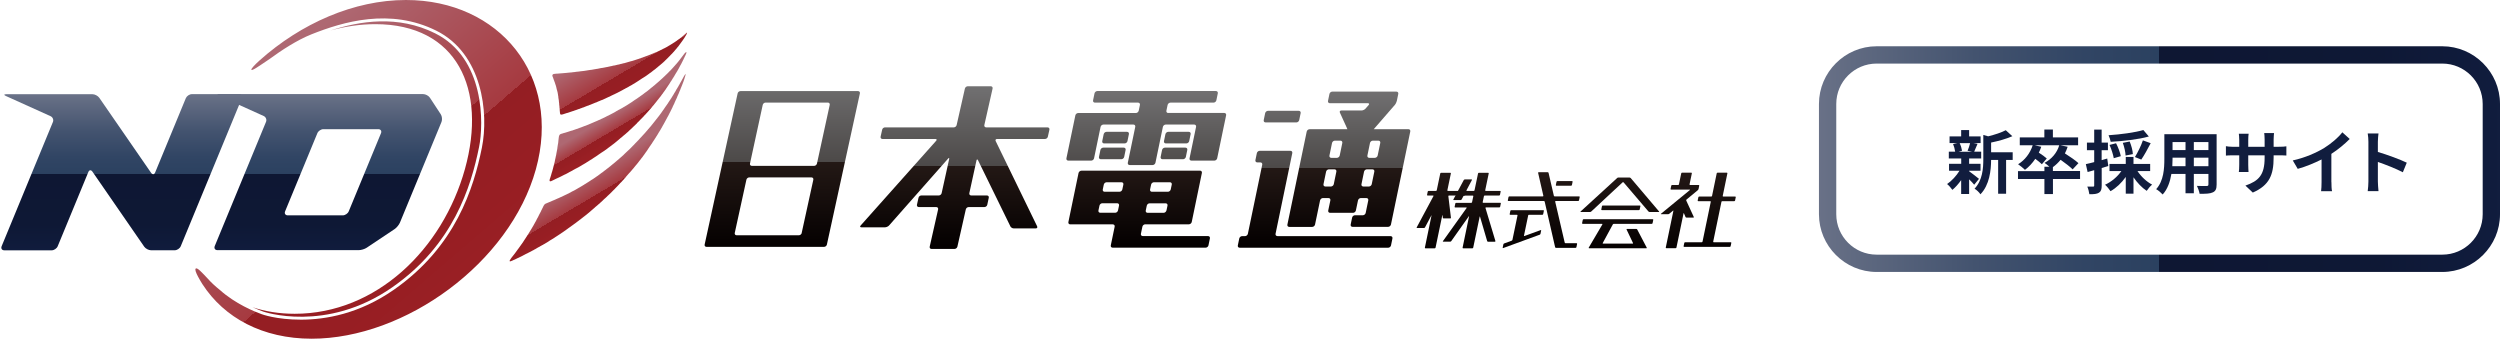 <?xml version="1.0" encoding="UTF-8"?><svg id="_レイヤー_2" xmlns="http://www.w3.org/2000/svg" xmlns:xlink="http://www.w3.org/1999/xlink" viewBox="0 0 433.34 58.69"><defs><style>.cls-1{fill:url(#linear-gradient-12);}.cls-1,.cls-2,.cls-3,.cls-4,.cls-5,.cls-6,.cls-7,.cls-8,.cls-9,.cls-10,.cls-11,.cls-12,.cls-13,.cls-14,.cls-15,.cls-16,.cls-17,.cls-18,.cls-19,.cls-20,.cls-21,.cls-22,.cls-23,.cls-24,.cls-25,.cls-26,.cls-27,.cls-28,.cls-29,.cls-30{stroke-width:0px;}.cls-2{fill:url(#linear-gradient-17);}.cls-3{fill:url(#linear-gradient-19);}.cls-4{fill:url(#linear-gradient);}.cls-5{fill:url(#linear-gradient-21);}.cls-6{fill:url(#linear-gradient-6);}.cls-7{fill:url(#_新規グラデーションスウォッチ_43-2);}.cls-8{fill:url(#_新規グラデーションスウォッチ_43);}.cls-9{fill:url(#linear-gradient-15);}.cls-10{fill:url(#linear-gradient-11);}.cls-11{fill:url(#linear-gradient-5);}.cls-12{fill:url(#linear-gradient-13);}.cls-13{fill:url(#linear-gradient-16);}.cls-14{fill:url(#linear-gradient-20);}.cls-15{fill:url(#linear-gradient-14);}.cls-16{fill:url(#linear-gradient-2);}.cls-17{fill:url(#_新規グラデーションスウォッチ_42-4);}.cls-18{fill:url(#linear-gradient-7);}.cls-19{fill:url(#linear-gradient-3);}.cls-20{fill:url(#linear-gradient-9);}.cls-21{fill:url(#linear-gradient-8);}.cls-22{fill:url(#_新規グラデーションスウォッチ_43-3);}.cls-23{fill:url(#linear-gradient-18);}.cls-24{fill:url(#_新規グラデーションスウォッチ_42);}.cls-24,.cls-27,.cls-29{fill-rule:evenodd;}.cls-25{fill:url(#_新規グラデーションスウォッチ_42-5);}.cls-26{fill:url(#linear-gradient-10);}.cls-27{fill:url(#_新規グラデーションスウォッチ_42-2);}.cls-28{fill:#111d3e;}.cls-29{fill:url(#_新規グラデーションスウォッチ_42-3);}.cls-30{fill:url(#linear-gradient-4);}</style><linearGradient id="linear-gradient" x1="197.45" y1="15.86" x2="197.45" y2="42.45" gradientUnits="userSpaceOnUse"><stop offset="0" stop-color="#717071"/><stop offset=".5" stop-color="#4c4948"/><stop offset=".5" stop-color="#231815"/><stop offset="1" stop-color="#040000"/></linearGradient><linearGradient id="linear-gradient-2" x1="193.37" y1="15.86" x2="193.37" y2="42.46" xlink:href="#linear-gradient"/><linearGradient id="linear-gradient-3" x1="192.8" y1="15.86" x2="192.8" y2="42.45" xlink:href="#linear-gradient"/><linearGradient id="linear-gradient-4" x1="204.06" y1="15.86" x2="204.06" y2="42.46" xlink:href="#linear-gradient"/><linearGradient id="linear-gradient-5" x1="203.5" y1="15.86" x2="203.5" y2="42.45" xlink:href="#linear-gradient"/><linearGradient id="linear-gradient-6" x1="198.71" y1="15.86" x2="198.71" y2="42.46" xlink:href="#linear-gradient"/><linearGradient id="linear-gradient-7" x1="135.59" y1="13.22" x2="135.59" y2="43.05" xlink:href="#linear-gradient"/><linearGradient id="linear-gradient-8" x1="165.5" y1="15.05" x2="165.5" y2="42.64" xlink:href="#linear-gradient"/><linearGradient id="linear-gradient-9" x1="222.25" y1="15.86" x2="222.25" y2="42.46" xlink:href="#linear-gradient"/><linearGradient id="linear-gradient-10" x1="227.97" y1="15.86" x2="227.97" y2="42.45" xlink:href="#linear-gradient"/><linearGradient id="linear-gradient-11" x1="233.81" y1="15.86" x2="233.81" y2="42.46" xlink:href="#linear-gradient"/><linearGradient id="linear-gradient-12" x1="264.04" y1="15.72" x2="264.04" y2="43.81" xlink:href="#linear-gradient"/><linearGradient id="linear-gradient-13" x1="271.14" y1="15.62" x2="271.14" y2="43.85" xlink:href="#linear-gradient"/><linearGradient id="linear-gradient-14" x1="267.58" y1="15.62" x2="267.58" y2="43.85" xlink:href="#linear-gradient"/><linearGradient id="linear-gradient-15" x1="291.2" y1="15.62" x2="291.2" y2="43.85" xlink:href="#linear-gradient"/><linearGradient id="linear-gradient-16" x1="296.36" y1="15.62" x2="296.36" y2="43.85" xlink:href="#linear-gradient"/><linearGradient id="linear-gradient-17" x1="255.12" y1="15.62" x2="255.12" y2="43.85" xlink:href="#linear-gradient"/><linearGradient id="linear-gradient-18" x1="249.82" y1="15.62" x2="249.82" y2="43.85" xlink:href="#linear-gradient"/><linearGradient id="linear-gradient-19" x1="280.95" y1="15.63" x2="280.95" y2="43.84" xlink:href="#linear-gradient"/><linearGradient id="linear-gradient-20" x1="280.41" y1="15.62" x2="280.41" y2="43.85" xlink:href="#linear-gradient"/><linearGradient id="linear-gradient-21" x1="280.76" y1="15.62" x2="280.76" y2="43.84" xlink:href="#linear-gradient"/><linearGradient id="_新規グラデーションスウォッチ_43" x1="21.11" y1="16.57" x2="21.11" y2="43.77" gradientUnits="userSpaceOnUse"><stop offset="0" stop-color="#697187"/><stop offset=".05" stop-color="#606a81"/><stop offset=".23" stop-color="#43536f"/><stop offset=".39" stop-color="#314564"/><stop offset=".5" stop-color="#2b4160"/><stop offset=".5" stop-color="#0e1733"/><stop offset=".82" stop-color="#0e1835"/><stop offset=".99" stop-color="#101c3d"/><stop offset="1" stop-color="#111d3e"/></linearGradient><linearGradient id="_新規グラデーションスウォッチ_43-2" x1="56.89" x2="56.89" y2="43.77" xlink:href="#_新規グラデーションスウォッチ_43"/><linearGradient id="_新規グラデーションスウォッチ_42" x1="-2136.66" y1="29.14" x2="-2129.36" y2="39.16" gradientTransform="translate(2250.66 -.25) rotate(.57) skewX(-15.56)" gradientUnits="userSpaceOnUse"><stop offset="0" stop-color="#ae6872"/><stop offset=".5" stop-color="#a63a40"/><stop offset=".5" stop-color="#941e23"/><stop offset="1" stop-color="#9c1f24"/></linearGradient><linearGradient id="_新規グラデーションスウォッチ_42-2" x1="-2132.21" y1="41.08" x2="-2128.98" y2="45.51" xlink:href="#_新規グラデーションスウォッチ_42"/><linearGradient id="_新規グラデーションスウォッチ_42-3" x1="-2132.68" y1="50.73" x2="-2127.45" y2="57.91" xlink:href="#_新規グラデーションスウォッチ_42"/><linearGradient id="_新規グラデーションスウォッチ_42-4" x1="48.34" y1="15.64" x2="79.42" y2="51.81" gradientTransform="matrix(1,0,0,1,0,0)" xlink:href="#_新規グラデーションスウォッチ_42"/><linearGradient id="_新規グラデーションスウォッチ_42-5" x1="47.4" y1="11.78" x2="86.56" y2="57.35" gradientTransform="matrix(1,0,0,1,0,0)" xlink:href="#_新規グラデーションスウォッチ_42"/><linearGradient id="_新規グラデーションスウォッチ_43-3" x1="315.28" y1="27.58" x2="433.34" y2="27.58" xlink:href="#_新規グラデーションスウォッチ_43"/></defs><g id="ND"><path class="cls-4" d="M187.44,29.59c-.22,0-.44.18-.49.4l-1.76,8.5c-.05.22.1.4.32.4h7.38c.22,0,.37.18.32.4l-.67,3.24c-.05.22.1.4.32.4h16.12c.22,0,.44-.18.49-.4l.25-1.21c.05-.22-.1-.4-.32-.4h-11.32c-.22,0-.37-.18-.32-.4l.26-1.24c.05-.22.27-.4.49-.4h7.57c.22,0,.44-.18.49-.4l1.76-8.5c.05-.22-.1-.4-.32-.4h-20.56ZM194.4,31.59c.22,0,.37.18.32.4l-.18.85c-.05.22-.27.4-.49.4h-2.58c-.22,0-.37-.18-.32-.4l.18-.85c.05-.22.27-.4.49-.4h2.58ZM190.72,36.88c-.22,0-.37-.18-.32-.4l.18-.85c.05-.22.27-.4.49-.4h2.58c.22,0,.37.18.32.4l-.18.85c-.05.22-.27.4-.49.4h-2.58ZM202.18,36.49c-.05.22-.27.4-.49.4h-2.77c-.22,0-.37-.18-.32-.4l.18-.85c.05-.22.27-.4.49-.4h2.78c.22,0,.37.18.32.4l-.18.85ZM202.93,32.84c-.05.22-.27.4-.49.4h-2.77c-.22,0-.37-.18-.32-.4l.18-.85c.05-.22.27-.4.49-.4h2.77c.22,0,.37.18.32.4l-.18.85Z"/><path class="cls-16" d="M195.68,23.25c.05-.22-.1-.4-.32-.4h-3.56c-.22,0-.44.18-.49.4l-.25,1.21c-.05.22.1.4.32.4h3.56c.22,0,.44-.18.49-.4l.25-1.21Z"/><path class="cls-19" d="M190.49,27.2c-.05.22.1.4.32.4h3.56c.22,0,.44-.18.49-.4l.25-1.21c.05-.22-.1-.4-.32-.4h-3.56c-.22,0-.44.18-.49.4l-.25,1.21Z"/><path class="cls-30" d="M206.38,23.25c.05-.22-.1-.4-.32-.4h-3.56c-.22,0-.44.18-.49.4l-.25,1.21c-.05.22.1.4.32.4h3.56c.22,0,.44-.18.49-.4l.25-1.21Z"/><path class="cls-11" d="M201.18,27.2c-.05.22.1.4.32.4h3.56c.22,0,.44-.18.49-.4l.25-1.21c.05-.22-.1-.4-.32-.4h-3.56c-.22,0-.44.18-.49.4l-.25,1.21Z"/><path class="cls-6" d="M202.5,19.59c-.22,0-.37-.18-.32-.4l.21-1c.05-.22.27-.4.49-.4h7.47c.22,0,.44-.18.49-.4l.25-1.21c.05-.22-.1-.4-.32-.4h-20.56c-.22,0-.44.18-.49.4l-.25,1.21c-.05.22.1.4.32.4h7.48c.22,0,.37.18.32.4l-.21,1c-.05.22-.27.4-.49.4h-10c-.22,0-.44.18-.49.4l-1.55,7.45c-.05.22.1.4.32.4h3.98c.22,0,.44-.18.49-.4l1.13-5.45c.05-.22.27-.4.49-.4h5.2c.22,0,.37.18.32.4l-1.29,6.22c-.05.22.1.4.32.4h3.98c.22,0,.44-.18.49-.4l1.29-6.22c.05-.22.27-.4.49-.4h4.94c.22,0,.37.18.32.4l-1.13,5.45c-.05.22.1.4.32.4h3.98c.22,0,.44-.18.49-.4l1.13-5.45c.05-.22.12-.58.17-.8l.25-1.21c.05-.22-.1-.4-.32-.4h-9.74Z"/><path class="cls-18" d="M128.35,15.79c-.22,0-.45.18-.49.4l-5.72,26.2c-.05.22.1.4.32.4h20.38c.22,0,.45-.18.49-.4l5.72-26.2c.05-.22-.1-.4-.32-.4h-20.38ZM138.97,40.38c-.05.22-.27.4-.49.4h-10.8c-.22,0-.37-.18-.32-.4l2.02-9.23c.05-.22.27-.4.49-.4h10.79c.22,0,.37.18.32.4l-2.02,9.23ZM141.61,28.35c-.05.22-.27.4-.49.4h-10.8c-.22,0-.37-.18-.32-.4l2.21-10.17c.05-.22.27-.4.49-.4h10.8c.22,0,.37.18.32.4l-2.21,10.17Z"/><path class="cls-21" d="M175.12,39.22c.1.2.36.37.59.37h3.83c.22,0,.33-.16.23-.37l-7.18-14.76c-.1-.2,0-.37.23-.37h8.32c.22,0,.45-.18.49-.4l.27-1.21c.05-.22-.1-.4-.32-.4h-10.64c-.22,0-.37-.18-.32-.4l1.43-6.33c.05-.22-.09-.4-.32-.4h-3.98c-.22,0-.45.18-.5.4l-1.43,6.33c-.05.22-.27.4-.5.4h-11.92c-.22,0-.45.18-.49.4l-.27,1.21c-.05.22.1.4.32.4h9.18c.22,0,.28.14.14.3l-13.11,14.71c-.15.17-.09.3.14.3h4.1c.22,0,.53-.14.68-.3l10.25-11.61c.15-.17.23-.13.18.09l-1.3,5.9c-.05.22-.27.4-.49.4h-3.03c-.22,0-.45.18-.49.4l-.27,1.21c-.05.22.1.4.32.4h3.03c.22,0,.37.18.32.4l-1.46,6.46c-.05.22.09.4.32.4h3.98c.22,0,.45-.18.5-.4l1.46-6.46c.05-.22.27-.4.5-.4h2.73c.22,0,.45-.18.49-.4l.26-1.21c.05-.22-.1-.4-.32-.4h-2.73c-.22,0-.37-.18-.32-.4l1.24-5.67c.05-.22.17-.23.27-.03l5.59,11.42Z"/><path class="cls-20" d="M225.45,19.61c.05-.22-.1-.4-.32-.4h-5.34c-.22,0-.44.18-.49.4l-.25,1.21c-.05.22.1.4.32.4h5.34c.22,0,.44-.18.49-.4l.25-1.21Z"/><path class="cls-26" d="M221.42,40.92c-.22,0-.37-.18-.32-.4l2.9-13.98c.05-.22-.1-.4-.32-.4h-5.33c-.22,0-.44.18-.49.4l-.25,1.21c-.05.22.1.4.32.4h.54c.22,0,.37.18.32.4l-2.49,11.98c-.05.22-.27.4-.49.4h-.51c-.22,0-.44.18-.49.4l-.25,1.21c-.05.22.1.4.32.4h25.74c.22,0,.44-.18.49-.4l.25-1.21c.05-.22-.1-.4-.32-.4h-19.63Z"/><path class="cls-10" d="M228.82,34.73c.05-.22.27-.4.49-.4h.97c.22,0,.37.18.32.4l-.37,1.76c-.05.22.1.4.32.4h3.98c.22,0,.44-.18.49-.4l.37-1.76c.05-.22.27-.4.49-.4h.97c.22,0,.37.18.32.4l-.45,2.18c-.05.22-.27.4-.49.4h-1.37c-.22,0-.44.18-.49.4l-.25,1.21c-.05.22.1.4.32.4h6.17c.22,0,.44-.18.49-.4l3.35-16.13c.05-.22-.1-.4-.32-.4h-5.6c-.22,0-.41,0-.41,0s.12-.14.27-.31l3.38-3.89c.15-.17.3-.49.35-.7l.25-1.21c.05-.22-.1-.4-.32-.4h-11.12c-.22,0-.44.18-.49.4l-.25,1.21c-.05.22.1.4.32.4h6.59c.22,0,.29.14.14.31l-.56.64c-.15.17-.45.31-.68.31h-3.51c-.22,0-.33.17-.24.37l1.14,2.5c.09.2.17.37.16.38s-.19,0-.41,0h-6.15c-.22,0-.44.18-.49.4l-3.35,16.13c-.05.22.1.4.32.4h3.98c.22,0,.44-.18.49-.4l.87-4.18ZM229.73,32.33c-.22,0-.37-.18-.32-.4l.45-2.18c.05-.22.27-.4.49-.4h.97c.22,0,.37.18.32.4l-.45,2.18c-.05.22-.27.4-.49.4h-.97ZM237.77,31.93c-.05.22-.27.4-.49.4h-.97c-.22,0-.37-.18-.32-.4l.45-2.18c.05-.22.27-.4.49-.4h.97c.22,0,.37.18.32.4l-.45,2.18ZM238.8,26.96c-.05.22-.27.4-.49.4h-.97c-.22,0-.37-.18-.32-.4l.45-2.18c.05-.22.27-.4.49-.4h.97c.22,0,.37.18.32.4l-.45,2.18ZM232.35,24.38c.22,0,.37.18.32.4l-.45,2.18c-.05.22-.27.4-.49.4h-.97c-.22,0-.37-.18-.32-.4l.45-2.18c.05-.22.27-.4.49-.4h.97Z"/><path class="cls-1" d="M264.88,37.34c.01-.06.07-.11.14-.11h2.33c.06,0,.13-.05.14-.11l.12-.58c.01-.06-.03-.11-.09-.11h-5.58c-.06,0-.13.05-.14.11l-.12.58c-.01.06.03.11.09.11h1.18c.06,0,.1.05.09.11l-.88,4.23c-.01.06-.07.13-.13.15l-1.31.48c-.06.02-.12.09-.13.15l-.12.58c-.01.06.02.09.08.07l6.34-2.32c.06-.02.12-.09.13-.15l.12-.58c.01-.06-.03-.09-.08-.07l-2.82,1.03c-.06.02-.1-.01-.08-.07l.73-3.5Z"/><path class="cls-12" d="M272.59,31.5c.01-.06-.03-.11-.09-.11h-2.56c-.06,0-.12.05-.14.11l-.12.58c-.01.06.03.11.09.11h2.56c.06,0,.13-.05.14-.11l.12-.58Z"/><path class="cls-15" d="M271.36,42.16c-.06,0-.13-.05-.14-.11l-1.65-7.1c-.01-.06.03-.11.09-.11h3.9c.06,0,.13-.05.14-.11l.12-.58c.01-.06-.03-.11-.09-.11h-4.25c-.06,0-.13-.05-.14-.11l-.92-3.97c-.01-.06-.08-.11-.14-.11h-1.58c-.06,0-.1.05-.09.11l.91,3.97c.01.06-.03.11-.09.11h-5.81c-.06,0-.13.05-.14.11l-.12.58c-.01.06.03.11.09.11h6.16c.06,0,.13.05.14.11l1.81,7.9c.01.06.08.11.14.11h3.41c.06,0,.13-.05.14-.11l.12-.58c.01-.06-.03-.11-.09-.11h-1.91Z"/><path class="cls-9" d="M293.53,37.72c.06,0,.09-.05.07-.1l-1.31-2.85c-.03-.06,0-.14.04-.18l1.98-1.64s.1-.12.11-.19l.12-.58c.01-.06-.03-.11-.09-.11h-1.5c-.06,0-.1-.05-.09-.11l.4-1.92c.01-.06-.03-.11-.09-.11h-1.61c-.06,0-.13.05-.14.11l-.4,1.92c-.01.06-.07.11-.14.11h-1.05c-.06,0-.13.05-.14.11l-.12.58c-.01.06.03.11.09.11h3.23c.06,0,.07.03.03.07l-5.02,4.12s-.04.07.03.07h1.21c.06,0,.15-.03.2-.07l.66-.55s.08-.02.06.04l-1.32,6.36c-.01.06.03.11.09.11h1.62c.06,0,.13-.05.14-.11l1.23-5.93c.01-.06.04-.06.07,0l.27.63c.02.06.1.11.16.11h1.21Z"/><path class="cls-13" d="M297.05,41.99c-.06,0-.1-.05-.09-.11l1.43-6.9c.01-.06.07-.11.14-.11h2.08c.06,0,.13-.05.14-.11l.12-.58c.01-.06-.03-.11-.09-.11h-2.08c-.06,0-.1-.05-.09-.11l.81-3.92c.01-.06-.03-.11-.09-.11h-1.62c-.06,0-.13.05-.14.11l-.81,3.92c-.01.06-.07.11-.14.11h-2.09c-.06,0-.13.05-.14.11l-.12.58c-.01.06.03.11.09.11h2.09c.06,0,.1.05.09.11l-1.43,6.9c-.01.06-.07.11-.14.11h-2.88c-.06,0-.12.05-.14.11l-.12.58c-.01.06.03.11.09.11h7.92c.06,0,.13-.05.14-.11l.12-.58c.01-.06-.03-.11-.09-.11h-2.97Z"/><path class="cls-2" d="M259.13,41.89c.06,0,.1-.05.08-.11l-1.72-5.72c-.02-.06.02-.11.08-.11h2.32c.06,0,.13-.05.14-.11l.12-.58c.01-.06-.03-.11-.09-.11h-2.97c-.06,0-.1-.05-.09-.11l.22-1.04c.01-.06.07-.11.14-.11h2.5c.06,0,.13-.05.14-.11l.12-.58c.01-.06-.03-.11-.09-.11h-2.5c-.06,0-.1-.05-.09-.11l.61-2.92c.01-.06-.03-.11-.09-.11h-1.62c-.06,0-.13.05-.14.11l-.61,2.92c-.01.06-.07.11-.14.11h-1.2c-.06,0-.09-.05-.06-.1l.95-1.79c.03-.06,0-.1-.06-.1h-1.18c-.06,0-.14.05-.17.1l-1.81,3.38c-.03.06,0,.1.06.1h1.2c.06,0,.14-.05.17-.1l.31-.58c.03-.06.11-.1.17-.1h1.46c.06,0,.1.05.09.11l-.22,1.04c-.01.06-.07.11-.14.11h-2.62c-.06,0-.13.05-.14.11l-.12.58c-.01.06.03.11.09.11h1.94c.06,0,.08.04.05.09l-4.11,5.75c-.04.05-.02.09.05.09h1.21c.06,0,.14-.04.18-.09l3.05-4.31c.04-.05.06-.04.04.02l-1.12,5.42c-.01.06.03.11.09.11h1.61c.06,0,.13-.05.14-.11l1.12-5.37c.01-.06.04-.06.06,0l1.24,4.23c.02.06.08.11.15.11h1.21Z"/><path class="cls-23" d="M251.4,37.86c.06,0,.11-.05.1-.11l-.45-3.75c0-.06.04-.11.1-.11h2.7c.06,0,.12-.05.14-.11l.12-.58c.01-.06-.03-.11-.09-.11h-3.05c-.06,0-.1-.05-.09-.11l.61-2.92c.01-.06-.03-.11-.09-.11h-1.61c-.06,0-.13.05-.14.11l-.61,2.92c-.01.06-.07.11-.14.11h-1.28c-.06,0-.13.05-.14.11l-.12.58c-.01.06.03.11.09.11h.96c.06,0,.09.05.06.1l-2.91,5.43c-.03.06,0,.1.06.1h1.21c.06,0,.14-.05.17-.1l1.1-2.07c.03-.06.04-.05.03.01l-1.15,5.57c-.01.06.03.11.09.11h1.62c.06,0,.13-.05.14-.11l1.17-5.62c.01-.06.03-.06.04,0l.05.44c0,.06.06.11.13.11h1.21Z"/><path class="cls-3" d="M284.08,36.42c.06,0,.13-.05.14-.11l.12-.58c.01-.06-.03-.11-.09-.11h-6.43c-.06,0-.13.05-.14.11l-.12.58c-.01.06.03.11.09.11h6.43Z"/><path class="cls-14" d="M274.24,38.69c-.01.06.03.11.09.11h3.36c.06,0,.09.04.06.1l-2.37,4.03c-.03.05,0,.1.06.1h9.94c.06,0,.09-.04.06-.1l-1.65-3.15c-.03-.06-.1-.1-.17-.1h-1.61c-.06,0-.09.05-.07.1l1.12,2.35c.03.06,0,.1-.07.1h-5.12c-.06,0-.09-.05-.06-.1l1.75-3.23c.03-.06.11-.1.17-.1h6.58c.06,0,.13-.05.14-.11l.12-.58c.01-.06-.03-.11-.09-.11h-11.99c-.06,0-.13.05-.14.11l-.12.58Z"/><path class="cls-5" d="M281.26,31.6s.12-.04.16,0l4.32,5.06s.13.09.19.09h1.61c.06,0,.08-.04.04-.09l-4.92-5.8s-.13-.09-.19-.09h-1.95c-.06,0-.15.03-.2.08l-6.36,5.82s-.03.08.03.08h1.62c.06,0,.15-.04.2-.08l5.46-5.08Z"/><path class="cls-8" d="M41.46,16.31c.41,0,.62.31.47.7l-10.6,25.67c-.16.38-.63.7-1.04.7h-4.11c-.41,0-.94-.28-1.18-.62l-8.98-13.01c-.24-.34-.56-.31-.71.08l-5.31,12.86c-.16.38-.63.7-1.04.7H.75c-.41,0-.62-.31-.47-.7l8.89-21.54c.16-.38-.02-.83-.4-1.01l-7.75-3.5c-.38-.17-.35-.31.07-.31h14.94c.41,0,.94.28,1.18.62l8.98,13.01c.24.34.56.31.71-.08l5.31-12.86c.16-.38.63-.7,1.04-.7h8.2Z"/><path class="cls-7" d="M73.35,16.31c.41,0,.94.28,1.17.63l1.88,2.87c.23.35.28.94.13,1.32l-7.21,17.46c-.16.38-.57.88-.91,1.11l-4.85,3.24c-.34.23-.96.42-1.38.42h-24.49c-.41,0-.62-.31-.47-.7l8.89-21.54c.16-.38-.02-.83-.4-1.01l-7.75-3.5c-.38-.17-.35-.31.07-.31h35.32ZM66.04,23.09c.16-.38-.05-.7-.47-.7h-9.52c-.41,0-.88.31-1.04.7l-5.59,13.54c-.16.38.05.7.47.7h9.52c.41,0,.88-.31,1.04-.7l5.59-13.54Z"/><path class="cls-24" d="M119.02,5.64s.06,0,.07,0c0,.03.01.03,0,.07,0,.02-.02.08-.03.1-.02.05-.03.1-.05.14-.03.05-.07.1-.1.15-.19.36-.42.67-.64.99-.24.35-.49.68-.74,1.01-.02.02-.04.03-.06.05-.01.02-.01.03-.03.05-.02.02-.04.03-.05.05-.06.07-.11.14-.16.21-.02.02-.04.04-.06.06-.14.18-.29.33-.43.51-.01.02-.04.02-.06.04-.01.02-.02.04-.03.06-.01.02-.03.02-.04.03-.02.02-.03.04-.05.07-.02.02-.04.03-.07.05,0,.01-.01.03-.02.04-.03.03-.06.05-.09.08-.07.09-.16.19-.25.26-.01.01-.02.03-.03.04-.03.04-.11.11-.15.14-.03.03-.06.06-.09.1-.08.07-.18.17-.25.25-.01.01-.02.01-.04.03-.02.03-.05.06-.07.08-.02.02-.04.03-.06.05,0,0,0,.02-.02.03-.01.02-.04.02-.06.04-.01.01-.02.03-.03.05-.02.02-.04.02-.06.04-.02.01-.03.05-.05.07-.01.01-.03.01-.04.02-.02.02-.03.05-.05.07-.01.02-.04.02-.06.03-.02.02-.03.05-.04.06-.05.04-.09.07-.14.11-.04.04-.07.07-.11.11-.02.01-.03.02-.05.03-.02.01-.03.05-.05.06-.02,0-.03.02-.05.02-.02.02-.04.05-.06.07-.01.01-.03.02-.05.02-.02.01-.03.05-.04.06-.02.01-.04.01-.06.03-.01.01-.02.03-.04.05-.02.02-.04.02-.06.04-.02.02-.05.04-.08.06,0,0-.01.02-.02.03-.02.02-.05.02-.07.04-.02.01-.02.04-.04.05-.02.02-.05.02-.07.04-.01.01-.02.03-.03.05-.02.02-.04.02-.06.04-.04.03-.07.08-.12.1-.01,0-.02.01-.03.01-.02.02-.03.04-.05.06-.02.01-.04.01-.06.03-.02.02-.03.04-.04.06-.02.02-.04.02-.07.04-.03.02-.06.06-.09.08-.02.02-.04.02-.06.03-.01.02-.03.04-.05.05-.02,0-.03.01-.05.02-.02.02-.04.04-.06.06-.03.02-.06.03-.09.06-.02.02-.04.05-.07.07-.02,0-.03.01-.05.02-.02.02-.03.04-.05.06-.02,0-.03.01-.05.02-.03.03-.06.06-.09.09-.02.02-.05.02-.08.04,0,.01-.01.02-.02.03-.04.03-.08.04-.12.07-.02.02-.04.05-.07.06-.02.01-.03,0-.05.02-.01.01-.03.03-.04.05-.05.03-.09.05-.13.08-.01.01-.02.03-.03.04-.02,0-.05.02-.07.03-.02.02-.04.04-.05.05-.15.09-.28.19-.42.29-.01,0-.03.01-.05.02-.04.02-.08.07-.12.09-.02.01-.04,0-.06.02-.04.02-.08.07-.11.09-.02.01-.04,0-.06.02-.48.35-1,.64-1.49.97-.02.01-.05.01-.07.03-.04.02-.08.07-.12.08-.02,0-.04.01-.06.02-.04.02-.08.06-.11.09-.02,0-.04.01-.06.02-.03.02-.08.06-.12.08-.02,0-.03,0-.04,0-.04.02-.08.06-.11.08-.02.02-.05.01-.07.02-.04.03-.08.06-.13.09-.02,0-.03.01-.05.02-.04.02-.08.06-.11.08-.04.02-.08.03-.13.05-.02.02-.04.04-.06.05-.04.02-.08.04-.13.05-.01.01-.02.02-.03.03-.04.03-.07.03-.12.05-.04.02-.08.06-.11.08-.02,0-.05.01-.07.02-.04.02-.09.07-.13.08-.01,0-.03,0-.04.01-.03.02-.08.06-.1.07-.05.03-.09.03-.13.06-.02,0-.04.03-.05.04-.04.02-.08.03-.12.05-.04.02-.09.06-.13.08-.05.03-.09.03-.13.06-.01,0-.03.03-.05.04-.04.02-.08.02-.13.05-.03.02-.08.06-.11.07-.05.02-.08.02-.12.05-.01,0-.03.03-.04.03-.04.03-.08.03-.13.05-.04.02-.08.06-.12.07-.02,0-.05.01-.07.02-.03.02-.08.06-.11.07-.05.03-.09.02-.14.05-.03.02-.08.06-.12.07-.02,0-.03,0-.05.01-.04.02-.09.05-.12.07-.04.03-.09.02-.13.05-.03.02-.08.05-.11.07-.03,0-.06.02-.08.03-.06.02-.11.06-.16.09-.03,0-.05.02-.08.02-.35.18-.74.34-1.09.51-.04.02-.07.02-.12.03-.04.02-.09.06-.14.07-.04.01-.08.02-.12.03-.04.02-.08.05-.12.07-.04.02-.07.02-.12.03-.04.02-.09.06-.14.08-.04.02-.06,0-.1.03-.06.03-.14.07-.2.1-.05.02-.08.02-.12.03-.31.14-.65.27-.97.4-.03,0-.07.01-.11.03-.05.02-.11.06-.16.08-.06.03-.12.03-.18.05-.21.1-.46.16-.67.27-.07.02-.14.04-.21.06-.04.02-.09.05-.13.06-.05.02-.09.01-.14.04-.07.03-.13.06-.2.09-.07.02-.12.02-.19.05-.14.06-.32.12-.45.17-.07.03-.13.02-.2.06-.06.03-.13.05-.2.08-.04,0-.08.02-.12.03-.29.11-.61.2-.91.31-.04.01-.09.02-.14.03-.22.08-.47.15-.7.23-.11.03-.31.07-.38.02-.09-.06-.09-.17-.11-.3-.03-.2-.03-.45-.06-.65,0-.05.01-.09,0-.14,0-.05-.02-.1-.03-.14,0-.04,0-.08,0-.13-.01-.14-.03-.29-.05-.42,0-.05,0-.1,0-.15,0-.02-.02-.05-.02-.07-.01-.07,0-.15-.01-.22,0,0-.01-.01-.02-.02-.01-.05,0-.1,0-.15-.03-.18-.06-.38-.09-.55-.01-.05,0-.09,0-.14,0-.03-.03-.07-.03-.11,0-.02,0-.05,0-.07,0-.04-.02-.08-.03-.11-.01-.05,0-.11-.01-.16,0-.01-.01-.02-.02-.03-.01-.04,0-.09-.01-.14-.07-.26-.12-.54-.21-.78,0-.02,0-.04,0-.07-.01-.04-.03-.07-.04-.1,0-.03,0-.05,0-.08-.01-.03-.03-.06-.04-.09,0-.02,0-.05,0-.07,0-.01-.02-.03-.03-.04-.01-.03-.01-.08-.02-.12-.01-.02-.03-.03-.04-.06,0-.02,0-.03,0-.05,0-.04-.04-.07-.05-.1,0-.02,0-.04,0-.06,0-.01-.02-.03-.03-.04-.02-.04-.01-.09-.03-.13,0,0-.02-.02-.03-.03,0-.02,0-.05,0-.07-.02-.06-.05-.13-.09-.19-.01-.03-.01-.07-.02-.1-.01-.02-.03-.04-.04-.05,0-.02,0-.06-.01-.08-.02-.03-.04-.06-.05-.09,0-.02,0-.03,0-.04-.01-.01-.02-.03-.03-.04,0-.02,0-.05,0-.07,0-.01-.02-.02-.03-.04-.02-.03-.02-.08-.03-.11,0,0-.02,0-.02-.02-.01-.02,0-.06-.02-.08-.01,0-.02-.02-.03-.03-.01-.03-.01-.07-.02-.11,0-.03-.03-.05-.03-.07-.01-.07.03-.15.05-.2.05-.02.1-.08.16-.11.07-.03.16,0,.25-.03.11-.03.27-.02.39-.03.44-.04.89-.08,1.33-.11.11,0,.22-.02.33-.03.06,0,.13,0,.18-.02.08-.02.16,0,.23-.02.06-.02.14,0,.2-.02.04,0,.09,0,.13-.01.08,0,.17,0,.24-.03.05-.02.12,0,.17-.02.05,0,.11,0,.16-.01.16-.05.34-.03.5-.07.05,0,.1,0,.15-.01.04-.01.11,0,.16-.02.15-.05.32-.02.47-.06.15-.02.29-.03.44-.05.27-.04.54-.09.81-.13.07-.02.14-.01.21-.03.09-.01.17-.02.26-.03.2-.06.41-.05.61-.11.06-.02.12,0,.17-.03.09-.01.19-.02.28-.04.19-.06.38-.06.57-.12.08-.01.16-.02.25-.03.11-.03.21-.03.32-.06.12-.04.27-.04.4-.08.04,0,.09-.01.13-.02.33-.11.69-.12,1.01-.23.09-.01.19-.03.28-.04.16-.05.32-.07.48-.12.08-.03.15-.02.23-.04.08-.03.18-.05.27-.08.07-.01.13-.02.2-.04.09-.03.19-.06.28-.08.06-.01.12-.02.18-.03.37-.13.77-.2,1.13-.33.07-.02.12-.02.19-.04.31-.11.66-.19.96-.31.06-.03.12-.02.18-.05.05-.02.1-.04.15-.06.06-.03.11-.02.18-.05.06-.02.13-.05.18-.08.07-.02.13-.04.2-.06.07-.03.14-.06.21-.09.05-.02.09-.01.14-.04.05-.03.12-.06.18-.08.02,0,.05,0,.07-.01.06-.02.13-.06.19-.08.04-.01.09-.02.13-.04.35-.15.7-.29,1.06-.43.04-.02.1-.05.14-.07.04-.02.07-.01.12-.03.04-.02.09-.06.13-.07.04-.02.06-.02.1-.03.04-.02.1-.06.13-.07.05-.03.09-.02.14-.05.03-.02.07-.05.1-.07.05-.02.09-.02.14-.05.03-.01.08-.05.11-.06.05-.03.09-.03.14-.06,0,0,.02-.02.03-.03.05-.03.09-.02.14-.05.03-.02.08-.05.11-.08.05-.02.09-.02.14-.05.02,0,.03-.03.05-.04.05-.02.07-.02.12-.04.03-.01.07-.05.1-.07.03-.02.06-.02.09-.03.03-.02.08-.06.12-.08.02,0,.04,0,.06-.02.03-.02.07-.05.1-.07.04-.02.07-.02.11-.05.02-.02.05-.04.07-.06.04-.02.08-.03.12-.06.01-.01.03-.03.05-.04.04-.02.07-.02.11-.05.02,0,.04-.04.06-.05.03-.02.06-.03.1-.05.02-.01.04-.03.06-.05.04-.03.08-.04.12-.06.02-.01.04-.04.06-.05.04-.03.09-.04.13-.07.01-.02.02-.03.03-.04.02-.01.05-.01.08-.03.26-.18.55-.36.79-.56.02-.02.05-.02.07-.04.04-.02.07-.06.11-.09.02-.01.04-.01.06-.03.2-.17.41-.33.62-.5.02-.02.03-.04.04-.05.02,0,.03-.01.05-.02.02-.02.04-.05.06-.07,0,0,.02,0,.03-.01.02-.02.04-.04.06-.07.02-.01.04-.01.05-.03.01-.01.02-.03.04-.05.04-.04.08-.06.12-.09.01-.01.02-.03.03-.04.02-.02.06-.02.08-.05,0,0,.01-.03.02-.03.02-.01.05-.01.07-.04Z"/><path class="cls-27" d="M118.92,9.04s.04,0,.06,0c0,.02,0,.01,0,.04,0,.02,0,.11-.03.17-.05.12-.09.24-.15.36-.04.09-.08.18-.13.25-.03.06-.04.11-.07.17-.02.05-.07.11-.09.16-.02.05-.02.08-.04.12-.02.05-.06.09-.08.13-.03.05-.03.08-.05.13-.02.05-.07.11-.09.16-.04.08-.06.16-.11.23-.04.05-.05.11-.09.17-.07.12-.14.26-.21.37-.03.05-.03.09-.06.14-.01.02-.03.05-.05.07-.04.07-.07.15-.11.22-.01.02-.03.03-.04.05-.03.05-.03.09-.06.14-.02.04-.06.09-.09.12-.02.05-.03.08-.05.12-.01.02-.04.05-.06.07-.03.04-.03.08-.06.12-.02.04-.06.08-.08.11-.03.05-.04.09-.07.13-.01.02-.04.05-.05.07-.02.04-.04.08-.06.12-.01.02-.04.05-.05.07-.03.05-.04.09-.07.14-.02.04-.07.09-.09.13,0,.02-.01.03-.02.05-.02.04-.06.09-.09.12,0,.02-.02.04-.03.06-.03.05-.07.1-.1.14-.02.04-.03.07-.05.11-.01.02-.04.04-.05.06-.03.05-.05.1-.08.15-.02.03-.05.06-.07.08-.08.13-.16.26-.24.38-.01.03-.03.06-.04.08-.03.03-.06.07-.08.1-.02.03-.02.05-.03.07-.03.03-.06.07-.09.1,0,.02-.02.04-.02.06-.02.02-.05.04-.06.07-.03.04-.04.08-.07.12-.01.01-.02.02-.03.03-.02.02-.02.05-.04.07-.03.04-.06.08-.09.12-.03.04-.05.1-.08.14-.15.2-.29.4-.44.61-.02.02-.05.04-.06.07,0,.02-.02.05-.03.07-.05.07-.12.15-.18.22-.03.04-.04.08-.07.12-.01.02-.04.03-.05.04-.01.03-.03.05-.04.08-.02.03-.07.07-.09.1-.01.02-.03.05-.04.07-.02.01-.03.03-.05.04-.03.04-.05.09-.09.13-.02.01-.03.03-.05.05-.01.02-.01.03-.03.05-.02.02-.04.03-.05.05-.03.04-.05.09-.09.13-.02.01-.03.03-.05.04-.01.02-.02.04-.03.06-.01.01-.03.03-.05.04-.03.04-.05.08-.08.12-.02.02-.04.04-.06.06,0,.02-.02.04-.03.06-.02.02-.04.04-.06.06-.03.04-.05.08-.08.11-.02.02-.04.04-.05.05-.01.02-.01.03-.02.04-.02.02-.04.04-.06.05,0,.02-.01.03-.02.05-.03.04-.08.08-.11.12-.01.02,0,.03-.02.05-.02.02-.04.03-.06.05-.02.02-.03.05-.05.07-.05.06-.12.13-.18.19-.01.02-.02.05-.03.06-.01.02-.05.03-.06.05-.01.01-.01.03-.02.04-.01.01-.03.02-.04.03-.04.04-.06.08-.09.13-.02.02-.04.04-.06.06-.01.02-.02.04-.04.06-.01.01-.04.02-.05.04-.01.02-.02.03-.03.05-.02.02-.03.03-.06.05-.09.1-.17.2-.26.31-.01.02-.04.02-.05.04-.02.02-.02.04-.04.06-.03.04-.08.07-.11.11-.02.02-.03.05-.05.06-.02.01-.03.02-.05.04,0,.01-.01.03-.02.04-.02.02-.05.04-.07.06-.01.02-.02.04-.03.06-.02.02-.04.02-.06.04-.01.02-.02.04-.03.05-.02.02-.05.04-.07.05-.09.1-.17.19-.25.29-.02.02-.05.03-.07.05-.01.02-.02.04-.03.06-.02.02-.04.02-.06.04-.02.01-.02.04-.04.06-.02.01-.04.03-.06.04-.05.05-.08.1-.13.15-.02.02-.05.03-.07.05-.06.06-.12.14-.18.2-.09.08-.18.16-.26.26-.02.03-.06.03-.08.06,0,.01-.01.03-.02.04-.02.02-.04.03-.06.05-.01.02-.02.04-.03.06-.02.01-.03.02-.04.03-.02.02-.03.04-.05.07-.01.02-.03.02-.05.03-.02.01-.02.03-.04.05-.03.02-.05.04-.08.06,0,.02-.01.03-.03.05-.02.01-.04.03-.06.04-.01.02-.02.04-.04.06-.01.02-.04.02-.06.03-.02.02-.03.05-.05.07-.02.02-.04.02-.06.04-.01.01-.01.03-.03.04-.02.01-.04.03-.06.04-.01.01-.02.03-.03.05-.02.02-.05.03-.07.05-.01.02-.02.05-.04.06-.02.01-.04.02-.05.03-.01.02-.02.04-.04.06-.02.02-.05.02-.07.04-.01.02-.02.04-.03.05-.02,0-.04.02-.05.03-.01.01-.02.04-.04.05-.01.02-.03.02-.05.03-.02.01-.03.04-.05.06-.01.02-.04.02-.06.04-.02.02-.04.05-.06.07-.01.01-.03.01-.05.03-.02.02-.03.05-.05.07-.01,0-.03,0-.04.02-.02.02-.03.05-.05.07-.02.01-.03.01-.05.03-.02.02-.03.05-.05.07-.01,0-.02,0-.03,0-.02.01-.03.04-.05.05-.01.02-.04.02-.06.04-.02.02-.04.05-.06.07-.03.02-.06.04-.08.06-.03.03-.05.05-.08.08-.04.03-.08.07-.13.1-.02.02-.04.05-.07.07-.02.02-.04.01-.05.03-.02.02-.03.05-.06.06-.01,0-.03.01-.05.02-.01,0-.02.03-.02.04-.02.02-.04.02-.07.04-.02.01-.03.05-.05.06-.02.02-.04.02-.05.03-.02.02-.04.05-.06.07-.14.1-.26.21-.4.31-.02.01-.02.04-.04.06-.02.02-.04.01-.06.03-.02.02-.03.04-.05.06-.02.01-.04.01-.05.03-.04.03-.08.08-.12.11-.02.01-.04.01-.05.03-.01.01-.02.03-.04.05-.02.01-.04.01-.06.03-.02.02-.03.04-.05.06-.02.01-.04.01-.06.03-.02.01-.03.04-.04.06-.02,0-.03.01-.05.02-.02.02-.04.04-.07.07-.03.03-.07.04-.1.07-.01.02-.03.04-.05.06-.02,0-.03.01-.05.02-.02.02-.03.04-.05.05-.02.01-.05.02-.07.04-.01.01-.03.04-.04.05-.07.05-.14.09-.21.14-.02.01-.03.04-.04.05-.02.02-.05.02-.07.03-.01.01-.02.04-.03.05-.02.01-.04.01-.06.03-.04.03-.08.07-.11.09-.02.02-.04.02-.06.03-.01,0-.02.03-.04.04-.02.02-.05.02-.07.04-.01.01-.02.03-.04.05-.02.01-.04.01-.06.03-.03.03-.07.07-.11.09-.02,0-.03.01-.05.02-.02.02-.04.04-.05.06-.02,0-.04.02-.05.02-.02.02-.04.04-.05.06-.03.02-.07.03-.1.06-.02.01-.03.04-.05.05-.02.02-.04.01-.06.03-.02,0-.03.04-.05.05-.02.02-.04.02-.07.03-.03.03-.07.07-.1.09-.02,0-.04.01-.06.02-.02.02-.04.04-.06.06-.01,0-.03,0-.04.01-.02.01-.04.05-.07.06-.03.02-.06.03-.1.05-.02.02-.04.04-.06.06-.01,0-.03,0-.05.01-.03.02-.07.06-.1.08-.03.02-.05.02-.08.04-.01.02-.03.04-.05.05-.02,0-.03.01-.05.02-.03.02-.06.05-.09.07-.03.02-.07.03-.1.06,0,0-.01.01-.02.03-.02,0-.04.01-.05.02-.02.02-.04.04-.06.05-.04.03-.09.04-.13.08-.01.02-.03.03-.04.05-.02,0-.04.02-.07.03-.03.02-.06.05-.09.07-.02,0-.04.02-.06.03-.02.02-.03.03-.05.05-.05.03-.09.04-.13.07-.01.02-.02.03-.04.04-.02.01-.04,0-.06.03-.02.01-.03.03-.05.04-.04.03-.08.04-.12.06-.01.02-.03.03-.04.05-.02,0-.04.01-.06.02-.04.02-.08.06-.11.09-.02,0-.04.01-.06.02-.01.02-.03.03-.04.05-.04.03-.08.03-.12.06-.02.02-.04.04-.06.05-.02,0-.03,0-.05.01-.03.02-.07.06-.11.08-.03,0-.05.02-.07.03-.01.01-.03.03-.04.04-.04.03-.07.03-.11.06-.02.02-.03.03-.05.05-.03.02-.06.02-.09.04-.03.02-.06.06-.09.07-.02,0-.04.02-.06.02-.03.02-.06.05-.09.07-.02.02-.05.02-.08.04-.02.01-.03.03-.05.05-.04.03-.09.03-.13.06-.01.01-.02.03-.04.04-.04.02-.07.03-.11.05-.02.01-.05.05-.08.06-.02.01-.04,0-.06.02-.03.01-.06.05-.09.07-.02.01-.04,0-.07.02-.04.02-.08.07-.12.09-.02.01-.04,0-.06.02-.02.01-.03.03-.04.04-.04.02-.08.03-.12.06-.02.01-.04.04-.07.05-.04.02-.08.03-.12.06,0,.01-.02.02-.03.03-.02.01-.04,0-.06.02-.03.02-.07.05-.1.07-.03.01-.05.02-.08.03-.03.02-.08.06-.1.07-.02,0-.04,0-.06.01-.03.02-.07.05-.1.07-.03.02-.05.01-.08.03-.16.1-.33.2-.51.28-.04.02-.08.06-.12.08-.22.11-.42.22-.64.33-.02.01-.05.04-.07.06-.04.02-.07.02-.11.04-.01,0-.03.03-.05.04-.04.02-.08.03-.12.05-.02.01-.04.04-.06.05-.04.02-.08.03-.13.05-.02,0-.05.03-.07.04-.03.02-.06.02-.09.03-.04.02-.09.06-.13.08-.02,0-.04.01-.06.01-.03.02-.08.06-.12.08-.05.02-.08.02-.13.05-.02,0-.03.03-.05.04-.04.02-.06.02-.1.04-.02,0-.04.03-.07.05-.04.02-.07.02-.12.04-.02,0-.04.03-.05.04-.05.02-.08.03-.13.05-.04.02-.09.06-.14.08-.02,0-.03,0-.05,0-.03.02-.08.05-.11.07-.04.02-.08.02-.12.04-.03.01-.07.05-.11.07-.03,0-.05.01-.08.02-.04.02-.09.06-.13.08-.04.02-.07.02-.11.04-.04.02-.08.05-.12.07-.02,0-.04.01-.06.02-.02,0-.04.03-.06.04-.04.02-.08.03-.13.05-.08.04-.2.13-.32.1-.02,0-.04-.01-.06-.02-.02-.05-.05-.09-.05-.15,0-.09.09-.36.13-.45.07-.15.08-.33.15-.48.01-.04.02-.08.03-.12.03-.07.03-.16.07-.24.02-.06.05-.15.07-.21.02-.09.06-.26.1-.36.04-.08.04-.18.07-.26.06-.26.13-.53.2-.8.04-.09.1-.33.1-.42,0-.08.05-.18.05-.25.01-.04.02-.09.03-.13.02-.08.03-.15.05-.23.02-.07.04-.15.04-.2.01-.07.03-.12.05-.19,0-.21.11-.48.12-.69.02-.12.05-.23.07-.35,0-.06.02-.15.03-.19,0,0,0-.04,0-.05,0-.09.04-.2.04-.29,0-.09.03-.18.04-.25.02-.1.04-.21.06-.31,0-.3.09-.65.1-.94,0-.17.07-.39.16-.49.15-.17.39-.17.6-.25.03-.01.08-.03.12-.05.05-.01.08,0,.13-.02.38-.13.78-.23,1.15-.37.05-.01.1-.02.15-.03.24-.09.52-.17.76-.27.05-.01.11-.02.16-.04.06-.02.12-.06.18-.08.05-.02.1-.01.14-.04.03-.01.08-.04.11-.06.04-.01.09-.02.13-.03.22-.09.47-.18.69-.27.04-.02.07-.01.12-.03.04-.02.1-.05.14-.07.05-.02.08-.01.12-.03.03-.01.08-.04.12-.06.05-.02.09-.02.13-.04.04-.01.08-.05.11-.06.02,0,.05-.01.07-.02.04-.01.09-.05.12-.06.04-.02.08-.02.12-.04.05-.02.09-.05.14-.07.04-.02.08-.02.12-.04.03-.01.08-.05.11-.06.04-.01.08-.02.12-.04.04-.02.09-.05.13-.07.05-.02.09-.02.13-.04.03-.02.08-.05.11-.06.06-.02.1-.02.15-.05.01,0,.04-.03.06-.04.04-.02.08-.02.12-.04.04-.02.08-.05.12-.07.05-.02.09-.02.13-.04.01,0,.03-.03.04-.03.05-.02.09-.02.14-.04.03-.02.08-.05.11-.07.02,0,.04-.01.06-.02.04-.02.08-.05.12-.07.04-.02.08-.02.12-.04.03-.02.08-.05.11-.07.03,0,.06-.02.08-.02.03-.02.08-.05.11-.07.05-.02.09-.02.13-.04.02-.01.04-.04.06-.05.04-.02.07-.02.1-.04.04-.02.08-.06.12-.08.02,0,.04,0,.06-.01.04-.02.08-.05.11-.07.04-.03.09-.03.13-.05.37-.21.74-.38,1.11-.58.03-.01.05-.04.08-.06.05-.02.07-.02.11-.05.02-.01.04-.04.06-.05.17-.08.34-.18.5-.28.02,0,.03,0,.05-.01.04-.02.09-.07.13-.09.03-.01.04,0,.07-.02.03-.02.07-.06.1-.07.03-.02.05-.01.08-.03.02-.01.05-.04.07-.05.03-.02.05-.02.08-.03.01-.01.03-.03.04-.04.05-.03.1-.04.14-.07.01-.01.02-.02.03-.04.05-.03.09-.03.14-.06,0-.01.02-.02.03-.03.02-.01.05-.02.07-.03.09-.06.19-.13.28-.18.02-.01.03,0,.05-.01.02-.02.04-.04.06-.06.04-.03.08-.03.11-.05.02-.02.03-.03.05-.05.02,0,.05-.02.07-.03.03-.02.07-.06.1-.08.02,0,.04-.01.06-.02.02-.02.03-.03.05-.05.04-.03.08-.04.12-.06.02-.02.03-.03.05-.05.02-.01.04,0,.06-.02.03-.02.07-.06.1-.08.02,0,.04-.02.07-.03.01-.01.03-.03.04-.05.02,0,.04-.01.06-.02.04-.02.08-.07.12-.1.02,0,.05-.02.07-.03.01-.02.03-.03.04-.05.04-.03.07-.03.11-.06.02-.02.04-.03.05-.05.02-.01.05-.02.07-.03.02-.02.04-.04.06-.05.04-.02.07-.03.1-.05.02-.01.03-.04.05-.05.02-.02.04,0,.06-.02.02-.01.03-.04.05-.05.04-.02.08-.04.12-.07.01-.01.03-.03.05-.05.02,0,.04-.02.07-.03.01-.01.03-.03.04-.05.04-.03.09-.04.13-.07,0,0,.01-.03.02-.03.02-.02.05-.01.06-.03.01-.01.02-.04.04-.05.02-.01.05-.02.07-.03.04-.02.08-.07.11-.09.02,0,.04-.02.05-.02.01-.02.03-.03.04-.05.02-.02.05-.02.07-.03.02-.02.03-.03.05-.05.04-.03.08-.04.12-.07.01-.01.02-.04.04-.05.02-.01.04-.01.06-.03.02-.01.04-.04.06-.06.23-.16.45-.33.68-.5.02-.02.04-.04.06-.06.02,0,.03-.01.05-.02.01-.02.02-.03.04-.05.07-.06.13-.1.2-.15.02-.01.04-.05.06-.07.02-.02.04-.01.06-.03.02-.01.03-.04.05-.06.02,0,.03-.01.05-.02.02-.02.03-.04.05-.06.07-.05.14-.1.21-.15.02-.02.04-.04.06-.06.12-.09.23-.19.35-.28.02-.02.03-.04.05-.06.01-.01.03-.02.05-.03.02-.02.05-.04.07-.07.1-.08.2-.16.3-.25.01-.01.02-.04.04-.05.03-.02.06-.03.08-.05,0-.01.01-.03.03-.04.01-.01.03-.01.04-.02.02-.03.04-.05.06-.07,0,0,.02,0,.03-.01.02-.01.02-.03.04-.05.02-.02.05-.03.07-.04.01-.01.02-.03.03-.05.02-.02.05-.03.07-.05.01-.01.01-.03.03-.04.01-.02.04-.03.06-.04.02-.02.04-.05.06-.07.02-.01.04-.01.05-.03.02-.02.03-.05.05-.06.02-.02.05-.02.06-.04.02-.02.03-.04.05-.06.02-.01.03-.01.05-.03.02-.02.03-.04.05-.06.02-.02.04-.02.05-.04.01-.02.02-.04.03-.05.02-.02.04-.02.06-.03.01-.01.02-.04.03-.05.02-.02.04-.02.06-.03.01-.01.02-.04.03-.05.02-.02.04-.02.06-.04.02-.01.02-.03.03-.05.02-.02.04-.02.06-.04.02-.02.02-.04.04-.06.01-.02.03-.02.05-.03,0,0,0,0,0,0,.03-.02.04-.06.07-.08.02-.01.04-.02.06-.04.01-.02.01-.03.03-.05.02-.02.05-.03.07-.05.14-.17.3-.3.44-.46.02-.02.05-.03.07-.05.31-.36.65-.68.95-1.06.02-.01.04-.03.06-.05.02-.02.03-.06.05-.08.01-.01.03-.01.04-.03.03-.04.05-.08.08-.11.02-.01.04-.03.06-.05,0-.02.02-.04.03-.06.02-.02.04-.03.06-.05.01-.02.02-.04.03-.06.02-.01.03-.03.05-.04.03-.04.06-.09.09-.13.02-.01.03-.03.05-.04.01-.02.02-.04.03-.06.02-.02.03-.03.05-.05.03-.04.05-.08.08-.12.02-.02.04-.04.05-.05.01-.02.01-.04.02-.05.02-.02.04-.03.05-.05.02-.03.04-.07.06-.09.02-.02.05-.05.07-.07.01-.02.03-.05.04-.07.01-.02.04-.03.05-.05.01-.02.02-.04.03-.06.03-.03.07-.07.09-.1,0-.02.02-.04.03-.06.02-.02.04-.04.06-.05.03-.04.05-.08.07-.12.02-.02.04-.03.05-.05.01-.02.02-.04.03-.06.01-.01.03-.02.05-.03.01-.01.02-.03.03-.05.03-.04.08-.09.12-.12.02-.02.05-.02.06-.04Z"/><path class="cls-29" d="M118.79,12.8s.03,0,.04,0c.03.13-.08.51-.14.65-.03.07-.03.14-.06.21-.07.16-.11.36-.18.53-.18.41-.3.84-.49,1.23-.02.04-.03.11-.06.17-.03.07-.07.16-.1.22-.05.08-.07.21-.12.31-.09.19-.18.42-.27.6-.04.08-.04.14-.08.22-.14.26-.26.57-.39.84-.02.05-.04.1-.06.16-.08.14-.16.32-.23.46-.04.08-.05.15-.09.22-.14.26-.26.53-.4.81-.02.05-.07.11-.09.16-.04.07-.06.15-.1.22-.01.01-.03.03-.04.05-.02.05-.03.08-.05.13-.02.04-.06.09-.08.12-.03.05-.04.1-.07.15-.02.03-.05.08-.07.1-.03.04-.03.09-.06.14-.02.05-.06.09-.09.14-.03.05-.04.1-.07.16-.01.01-.03.03-.04.05-.03.05-.04.09-.07.14-.02.04-.05.08-.07.12-.03.05-.04.11-.08.16-.02.03-.05.07-.07.11-.03.05-.04.1-.07.15-.02.03-.06.07-.08.11-.03.06-.05.11-.08.16,0,.01-.03.03-.04.05-.02.04-.03.08-.05.12-.02.03-.06.07-.07.11-.01.03-.03.06-.04.09-.02.03-.06.08-.08.11-.03.05-.04.1-.07.15-.01.02-.03.03-.05.05-.03.05-.04.08-.06.13-.02.04-.07.09-.09.13,0,.02-.02.04-.03.06-.02.04-.07.08-.09.12-.02.05-.03.09-.06.13-.01.02-.04.04-.05.06-.02.05-.05.09-.07.14-.02.03-.06.07-.08.11,0,.02-.01.04-.02.05,0,.02-.03.04-.04.05-.03.05-.04.08-.07.13-.02.03-.06.08-.09.11-.02.03-.02.05-.03.08-.02.04-.06.08-.09.12,0,.02-.02.04-.02.05-.03.05-.07.09-.1.13,0,.02-.01.04-.02.06-.02.04-.07.08-.09.12-.01.02-.02.04-.03.06-.02.03-.05.07-.08.1-.02.03-.03.05-.04.08-.02.03-.05.07-.08.1-.03.05-.05.1-.08.15-.01.01-.02.02-.03.03-.03.04-.05.09-.07.13-.01.02-.04.04-.06.06-.01.02-.02.04-.03.06-.02.04-.06.07-.08.1-.01.02-.02.05-.03.07-.02.03-.06.07-.09.1-.02.03-.02.06-.04.08-.01.02-.04.04-.06.06-.02.04-.04.08-.06.12-.01.01-.02.02-.03.03-.02.02-.02.04-.04.07-.02.04-.06.08-.09.12-.03.04-.05.09-.08.14-.01.01-.03.03-.04.04-.01.02-.01.04-.03.07-.02.03-.06.07-.08.1-.02.02-.02.05-.04.08-.02.02-.04.04-.06.06-.02.04-.04.09-.08.13-.01,0-.03.02-.04.03-.04.05-.05.1-.09.15-.01,0-.02.01-.03.02-.01.03-.03.05-.04.08-.01,0-.02.02-.03.03-.03.04-.05.09-.09.14-.02.02-.03.03-.05.05-.03.03-.04.08-.07.11-.02.02-.03.04-.05.05-.02.02-.02.04-.03.07-.02.03-.06.06-.09.1-.01.02-.02.05-.04.07-.02.01-.04.03-.06.05-.01.02-.03.05-.04.07-.02.03-.07.07-.09.1,0,.02-.02.04-.03.06-.02.02-.03.03-.05.05-.03.04-.04.08-.08.12-.02.01-.03.03-.05.04-.01.02-.01.03-.02.05-.02.02-.04.04-.06.05-.03.04-.04.07-.07.11-.02.02-.04.04-.06.06,0,.02-.02.04-.03.06-.02.01-.03.03-.05.05-.03.03-.04.07-.07.1-.02.02-.05.04-.07.07-.02.02-.02.05-.04.07-.01.01-.03.02-.04.03-.03.04-.06.09-.09.13-.02.01-.03.02-.05.03,0,.02-.02.04-.03.06-.02.01-.03.03-.05.04-.03.04-.05.07-.08.11-.02.02-.04.04-.06.06,0,.02-.02.05-.04.07,0,0-.03.01-.04.03-.02.02-.03.05-.05.08-.03.03-.07.07-.09.1-.02.02-.02.04-.04.06-.02.01-.03.02-.05.04-.02.02-.02.04-.04.06-.01.01-.03.03-.05.04-.03.04-.06.1-.1.14,0,.01-.02.01-.03.02-.02.02-.02.04-.04.06-.02.02-.04.04-.06.05-.02.02-.02.04-.04.06-.03.04-.08.08-.11.12,0,.01-.01.03-.02.04-.02.01-.03.02-.05.03-.02.02-.02.05-.04.06-.02.02-.04.04-.07.06-.2.24-.4.47-.61.7-.02.02-.02.05-.04.07-.01.02-.05.03-.06.05-.11.14-.23.26-.34.4-.02.02-.04.03-.06.05-.09.1-.17.2-.26.3-.02.02-.05.04-.07.05-.01.02-.02.04-.04.06-.01.02-.04.02-.06.04-.11.14-.23.25-.35.39-.02.02-.04.03-.06.05-.01.01-.01.03-.03.05-.03.02-.06.05-.08.07-.01.02-.01.04-.03.05-.02.01-.04.02-.05.03-.02.01-.03.05-.04.06-.02.02-.06.03-.08.06,0,0,0,.02-.01.03-.02.02-.05.04-.07.06-.08.1-.16.18-.25.27-.03.03-.06.05-.09.08-.16.18-.34.32-.5.51-.02.01-.04.03-.06.04-.02.01-.02.04-.03.06-.02.02-.05.02-.07.04-.01.01-.02.03-.03.05-.01.01-.03.01-.05.03-.02.03-.05.06-.08.09-.02.01-.04.02-.06.04-.01.02-.01.03-.03.05-.02.02-.04.02-.06.03-.02.02-.02.03-.03.05-.02.02-.05.02-.07.04-.01.01-.01.03-.03.05-.02.02-.05.03-.06.05-.01.02-.03.04-.04.06,0,0-.02,0-.02,0-.03.02-.04.05-.06.07-.02.02-.03.02-.05.03-.02.03-.05.05-.07.08-.12.09-.21.2-.33.28-.02.02-.03.05-.05.07-.01.01-.03,0-.04.02-.02.01-.03.04-.05.06-.01.02-.03.02-.05.04-.02.02-.05.05-.07.08-.02.01-.04.01-.05.03-.01.01-.01.03-.03.05-.02.02-.04.02-.07.04-.01.02-.03.04-.04.06-.02.01-.04.01-.06.03-.02.02-.03.05-.05.06-.01.01-.03.01-.04.02-.02.01-.03.05-.05.07-.12.09-.23.2-.35.29-.02.02-.04.05-.06.06-.16.14-.32.29-.49.41-.02.02-.03.05-.05.07-.02.01-.04.01-.06.03-.02.02-.03.04-.05.06-.01.01-.03,0-.04.02-.02.02-.04.05-.07.07-.02.01-.03.01-.04.02-.02.02-.04.04-.05.06-.02.01-.03.01-.05.03-.03.02-.06.07-.09.09-.02.02-.05.03-.07.05-.02.02-.03.04-.05.05-.02.01-.03.01-.04.02-.02.02-.04.04-.06.07-.02.01-.04.01-.05.03-.02.02-.03.04-.05.06-.02.01-.04.01-.05.03-.01.01-.02.03-.03.04-.02.02-.04.02-.06.03-.02.02-.04.05-.06.07-.07.05-.13.1-.2.15-.02.02-.03.04-.05.06-.02.01-.04.01-.06.03-.02.02-.03.05-.06.07-.02.01-.03.01-.05.02-.02.02-.02.04-.04.05-.02.02-.04.02-.06.03,0,.01-.01.02-.02.03-.07.06-.14.11-.22.16-.02.01-.03.04-.05.06-.02.02-.05.01-.07.03-.02.01-.03.04-.05.05-.07.05-.13.1-.2.15-.02.02-.04.04-.06.06-.01,0-.03.01-.05.02-.02.02-.03.04-.05.06-.02,0-.03.01-.05.02-.02.02-.04.04-.07.07-.07.05-.13.09-.2.14-.02.01-.03.04-.05.05-.02,0-.04.01-.05.02-.02.01-.03.04-.04.05-.02.02-.04.02-.06.03-.03.02-.07.07-.1.09-.02.01-.04.02-.06.03-.02.02-.04.04-.06.06-.02,0-.03,0-.04.01-.02.01-.03.05-.05.06-.02.01-.04.01-.06.03-.02.02-.04.04-.06.06-.04.02-.07.04-.1.06-.02.02-.03.03-.04.05-.02,0-.04.02-.06.02-.01,0-.02.03-.04.05-.02.02-.05.02-.07.03-.04.02-.07.07-.11.09-.02.01-.04.02-.05.03-.02.01-.03.04-.05.05-.02,0-.03.01-.05.02-.02.02-.03.03-.05.05-.04.03-.08.04-.12.07-.02.01-.03.04-.04.05-.02,0-.04.01-.05.02-.02,0-.03.04-.05.05-.02.01-.04.01-.06.03-.04.03-.08.07-.12.1-.02,0-.03.01-.05.02-.02.01-.02.03-.04.04-.02,0-.04.02-.07.03-.01.01-.03.03-.04.05-.04.03-.08.04-.12.07-.02.02-.04.04-.06.06-.02,0-.04.01-.05.02-.01,0-.01.02-.02.03-.04.04-.09.05-.13.08-.02.02-.03.03-.04.05-.02,0-.05.02-.07.03-.02.01-.03.03-.04.05-.04.03-.07.04-.11.06-.02.02-.03.03-.05.04-.02.02-.05.02-.07.04-.01,0-.02.03-.03.04-.04.03-.09.04-.13.07-.01.01-.03.03-.04.05-.02,0-.04.02-.07.03-.01,0-.01.02-.02.03-.05.03-.09.05-.13.07-.05.04-.12.09-.17.13-.04.03-.07.04-.11.06-.01.01-.03.03-.03.04-.02,0-.04.01-.06.02-.04.03-.08.07-.12.09-.02,0-.04.01-.05.02-.01.02-.03.03-.05.05-.02,0-.04.02-.07.03-.03.02-.07.06-.1.08-.02.01-.04.02-.07.03-.01.01-.02.02-.04.04-.05.03-.09.04-.14.08-.01.01-.02.03-.04.04-.02,0-.04.01-.06.02-.04.02-.08.06-.11.09-.02,0-.04.01-.06.02-.01.01-.03.03-.04.05-.05.03-.09.04-.13.07-.02.02-.04.03-.05.05-.02,0-.04,0-.06.01-.01.01-.02.03-.03.04-.05.03-.1.04-.14.07-.01.01-.03.03-.04.04-.04.02-.07.03-.11.05-.02.01-.04.04-.06.05-.02,0-.04.01-.06.02-.03.02-.07.06-.11.08-.02,0-.04.02-.06.02-.02.02-.03.04-.05.06-.04.02-.08.03-.12.06-.02.01-.03.03-.05.05-.04.03-.08.03-.12.06-.02.01-.03.03-.04.04-.03,0-.05.02-.07.03-.03.02-.07.05-.1.07-.02,0-.04.02-.06.02,0,.01-.02.03-.04.04-.05.02-.09.04-.13.06-.02.01-.03.03-.05.05-.04.02-.08.03-.12.05-.01.02-.03.03-.04.04-.02.01-.04.01-.07.02-.04.02-.08.07-.12.09-.01,0-.03,0-.04,0-.03.02-.07.05-.1.07-.03.01-.07.03-.1.04-.03.02-.07.06-.1.07-.02.01-.04,0-.06.02-.02.01-.04.03-.06.05-.04.02-.08.03-.12.06-.01.01-.02.02-.03.03-.04.03-.09.03-.13.05-.18.11-.37.21-.55.33-.03.02-.06.02-.09.04-.08.05-.19.11-.27.16-.03,0-.05.02-.08.03-.04.03-.09.06-.13.08-.02,0-.03,0-.06.02-.03.02-.07.06-.11.08-.01,0-.03,0-.04,0-.04.02-.09.06-.12.08-.02,0-.04,0-.05.01-.04.02-.08.06-.12.07-.04.03-.08.03-.12.05-.02,0-.04.04-.06.05-.04.01-.07.03-.11.04-.03.01-.05.04-.08.05-.04.02-.07.02-.11.04-.02,0-.03.03-.05.04-.04.02-.07.02-.11.04-.04.02-.09.06-.13.08-.02,0-.04,0-.05.02-.02.01-.05.04-.08.05-.03.02-.06.02-.1.04-.03.02-.08.06-.12.08-.02,0-.05.01-.07.02-.03.02-.08.05-.11.07-.04.02-.09.02-.13.05-.02,0-.03.03-.05.04-.04.02-.08.02-.12.04-.03.01-.07.05-.1.07-.02,0-.04.01-.07.02-.04.02-.09.06-.13.07-.04.02-.08.02-.12.04-.03.02-.08.05-.11.07-.02,0-.04.01-.06.01-.04.02-.09.06-.12.08-.02,0-.05.01-.08.02-.03.01-.06.04-.08.05-.05.03-.1.03-.16.06-.19.09-.38.19-.59.25-.05.01-.09,0-.12,0-.06-.14.03-.22.11-.34.01-.03.03-.05.04-.08.02-.02.05-.04.06-.07.02-.03.04-.07.06-.1.41-.5.8-1.01,1.18-1.56.02-.03.06-.07.09-.11.02-.02.02-.04.03-.06.02-.02.03-.03.05-.05.03-.04.05-.1.09-.14.02-.01.03-.03.05-.05,0-.01,0-.02.01-.04.02-.03.06-.07.09-.1.02-.02.02-.05.04-.08.03-.04.08-.08.1-.12.02-.03.02-.05.03-.07.02-.03.05-.06.08-.08.02-.02.02-.06.04-.08.02-.02.04-.04.06-.06.02-.04.03-.07.06-.11.01-.01.03-.03.04-.04.03-.04.05-.09.07-.13.01-.02.03-.03.04-.05.03-.04.04-.08.07-.12.02-.02.04-.04.06-.07.03-.04.04-.09.07-.13.01-.02.05-.04.06-.07.03-.05.04-.09.07-.13.01-.01.03-.03.04-.04.03-.05.04-.1.08-.14.02-.01.03-.03.04-.04.03-.05.05-.1.08-.15.01-.02.04-.03.04-.05.03-.05.05-.1.08-.14.01-.01.02-.02.04-.03.03-.05.04-.1.07-.14.03-.03.06-.08.09-.12,0-.02.02-.04.03-.06.29-.44.56-.92.83-1.38.03-.04.03-.08.06-.13.02-.04.06-.08.08-.12.01-.03.02-.06.04-.09.06-.11.15-.25.21-.36.03-.05.04-.1.07-.16.03-.05.07-.1.09-.16.02-.04.03-.09.06-.13.02-.03.05-.07.07-.1.02-.05.03-.09.06-.14.02-.04.06-.09.08-.13.03-.05.03-.08.05-.13.12-.21.24-.46.36-.68.02-.06.04-.11.07-.17.02-.04.05-.08.07-.12.03-.05.03-.09.06-.14.03-.07.08-.14.11-.2.02-.06.05-.12.07-.17.08-.15.16-.3.25-.41.02-.02.05-.02.06-.04.03-.02.06-.06.1-.08.05-.03.1-.03.15-.06.17-.09.37-.15.54-.23.05-.02.1-.02.14-.05.17-.08.36-.15.53-.24.05-.02.09-.02.14-.04.03-.02.08-.05.12-.07.04-.02.08-.01.12-.04.02-.01.05-.04.07-.05.06-.03.12-.04.19-.07.02,0,.04-.03.06-.04.05-.02.08-.02.13-.04.01,0,.03-.03.04-.03.04-.02.08-.02.13-.04.03-.02.08-.05.11-.07.04-.02.07-.02.11-.04.02,0,.05-.03.07-.04.04-.02.08-.02.12-.04.04-.02.08-.06.13-.07.05-.02.09-.02.13-.05.02,0,.04-.03.05-.04.04-.02.07-.02.11-.04.02-.01.04-.04.07-.05.04-.02.06-.02.1-.03.04-.02.09-.06.13-.08.02,0,.03,0,.04,0,.04-.02.09-.07.14-.08.04-.02.06-.02.1-.04.03-.01.05-.04.08-.05.04-.02.07-.02.12-.04.01,0,.03-.03.05-.04.04-.03.08-.03.12-.05.02-.01.05-.04.08-.06.03-.02.07-.02.11-.04.04-.02.08-.06.12-.08.12-.05.23-.12.34-.18.02,0,.05-.01.07-.02.03-.02.07-.06.1-.07.02-.01.05,0,.07-.02.23-.15.49-.28.73-.43.04-.02.09-.04.13-.06.02-.01.03-.03.04-.04.04-.03.09-.03.13-.06,0,0,.01-.02.02-.03.03-.02.06-.02.09-.04.03-.02.07-.05.1-.07.02,0,.04-.02.06-.02.03-.02.06-.05.09-.07.02-.01.05-.01.07-.03.02-.02.04-.04.06-.05.04-.03.07-.03.11-.05.02-.02.03-.04.06-.06.04-.02.07-.02.1-.05.03-.01.05-.05.08-.06.02,0,.04-.01.05-.01.03-.02.07-.06.1-.08.02-.01.05-.02.07-.03.01-.01.02-.03.04-.04.03-.02.07-.03.1-.05.03-.02.06-.05.08-.07.02,0,.03,0,.05-.01.02-.01.05-.05.07-.06.03-.02.07-.03.1-.05.02-.02.04-.04.06-.05.04-.03.08-.04.12-.07.01-.01.03-.03.04-.04.02,0,.04-.01.06-.02.01-.01.03-.03.04-.05.04-.03.08-.03.12-.06.02-.02.04-.04.06-.05.02-.01.03,0,.05-.01.02-.02.05-.04.07-.06.04-.03.08-.03.11-.06.01,0,.02-.03.03-.04.02-.02.05-.02.08-.03.02-.01.03-.03.05-.05.04-.03.08-.04.12-.07.01-.01.03-.03.04-.04.02-.01.04-.01.06-.03.04-.03.08-.08.12-.1.01,0,.03,0,.04-.01.02-.02.03-.04.05-.05.02,0,.04-.01.05-.02,0-.01.02-.02.03-.03.05-.03.09-.05.13-.08.01-.02.03-.03.05-.05.01,0,.03-.02.05-.02.02-.02.03-.03.05-.05.04-.03.08-.04.11-.07.01-.02.03-.03.04-.05.02-.02.04-.01.06-.03.01-.02.03-.03.05-.05.02-.02.05-.02.07-.04.03-.02.06-.06.09-.08.02-.01.04-.01.06-.03.02-.02.03-.04.05-.05.02,0,.04-.02.06-.02.02-.02.04-.04.06-.06.04-.03.07-.04.11-.07.02-.01.03-.03.04-.05.03-.02.05-.02.07-.04.02-.02.03-.03.05-.05.01-.01.03,0,.04-.02.02-.02.03-.03.05-.05.07-.05.14-.1.22-.15.02-.01.03-.05.05-.06.02-.02.05-.02.07-.03.02-.02.03-.04.05-.06.07-.05.13-.09.2-.14.02-.01.03-.04.05-.05.02-.02.05-.02.07-.03.02-.02.03-.04.05-.06.1-.08.2-.15.3-.23.02-.02.04-.04.06-.07.02,0,.03,0,.04-.01.02-.01.03-.05.05-.06.02-.01.04-.02.06-.03.02-.02.03-.04.05-.06.07-.05.13-.1.2-.15.05-.04.12-.12.17-.15.02-.01.04-.01.06-.03.02-.02.03-.05.05-.06.02-.01.04-.01.05-.03.01-.01.02-.04.04-.05.02-.01.03-.01.04-.02.02-.02.03-.04.05-.06.02-.01.04-.02.06-.03.01-.02.03-.03.04-.05.13-.11.26-.23.4-.33.02-.01.03-.05.05-.06.02-.02.04-.02.06-.03.02-.02.03-.05.05-.07.02-.01.04-.02.06-.03.02-.02.03-.05.04-.06.01-.01.03-.01.05-.02.02-.02.03-.05.05-.06.02,0,.03,0,.04-.02.02-.02.03-.05.06-.06.11-.09.21-.2.33-.29.03-.03.06-.06.08-.09.09-.08.17-.16.26-.25.16-.15.32-.29.48-.45.06-.06.13-.1.18-.16.04-.05.09-.1.14-.14.02-.01.04-.03.05-.04.01-.02.02-.04.03-.05.02-.02.05-.02.07-.05.02-.02.03-.05.05-.07.02-.01.03-.02.05-.03.01-.02.02-.03.03-.05.02-.01.04-.02.05-.04.01-.01.01-.03.03-.04.03-.02.05-.04.08-.07,0-.01.01-.03.02-.04.02-.02.05-.03.07-.05.01-.01.02-.04.03-.05.02,0,.03-.02.05-.03.12-.13.24-.24.35-.38.03-.02.05-.05.08-.07.02-.02.02-.03.04-.05.02-.02.04-.03.06-.05.01-.02.01-.04.03-.05.02-.01.04-.02.05-.03.01-.02.02-.03.03-.05.02-.02.04-.02.06-.04.02-.02.02-.04.03-.06.02-.02.05-.03.07-.05.14-.17.29-.32.44-.49.02-.02.04-.03.06-.05.06-.07.11-.13.17-.2.02-.02.04-.03.06-.05.02-.02.02-.05.04-.07.02-.01.04-.03.06-.04,0-.02.02-.03.03-.05.02-.01.04-.03.06-.05.03-.04.05-.08.09-.11.01-.01.03-.03.05-.04.02-.02.02-.04.04-.06.02-.02.04-.03.06-.05.02-.02.02-.05.04-.07.01,0,.03-.02.05-.03.06-.07.11-.15.17-.22.01-.02.03-.02.05-.03.02-.02.03-.05.04-.07.02-.01.04-.03.05-.04.02-.02.02-.05.04-.06.02-.03.06-.06.08-.09.02-.03.04-.06.06-.09.02-.01.03-.02.05-.03,0-.01.01-.03.02-.04.02-.02.04-.03.06-.05.01-.02.02-.04.03-.06.03-.04.07-.07.1-.1.02-.02.03-.05.05-.07.02-.02.04-.03.06-.05.02-.02.02-.04.04-.06.03-.03.07-.06.09-.1.01-.02.02-.03.03-.05.02-.01.03-.03.05-.04.02-.02.03-.06.05-.09.01,0,.02,0,.03-.02.04-.04.06-.09.1-.13.01-.01.03-.02.04-.04.01-.02.02-.05.04-.07.01-.01.03-.02.04-.03.04-.04.06-.09.1-.14.02-.01.03-.03.05-.05,0-.02.02-.04.03-.06.01-.02.04-.03.06-.05.03-.03.04-.07.07-.11.02-.02.04-.03.06-.05.02-.03.02-.06.04-.08.01-.01.03-.02.04-.03.03-.04.05-.08.08-.12.02-.02.04-.04.06-.05.01-.02.01-.04.02-.05.01-.01.03-.03.05-.04.03-.04.05-.08.08-.13.01-.01.03-.03.05-.04.02-.02.03-.06.05-.08.02-.03.06-.07.09-.1.01-.02.02-.05.04-.07.01-.01.03-.02.04-.03.03-.04.04-.07.07-.11.06-.07.12-.15.17-.22.02-.03.03-.06.05-.08.01-.01.03-.02.04-.04.03-.04.05-.09.08-.13.02-.01.03-.03.05-.05.01-.03.02-.05.04-.08.02-.03.06-.06.08-.1.01-.02.02-.05.04-.07.01,0,.02-.02.03-.03.03-.04.05-.1.09-.14.02-.02.03-.03.05-.05.03-.04.04-.08.07-.12.01-.01.03-.03.04-.04.02-.02.02-.05.03-.07.02-.04.07-.07.09-.11.02-.03.02-.05.03-.07.02-.03.05-.06.08-.09.02-.03.03-.06.05-.09.02-.02.03-.03.05-.05.03-.04.04-.08.07-.12.01-.02.03-.03.05-.05.03-.04.04-.08.07-.12.02-.02.04-.04.06-.06.03-.04.04-.09.07-.14.01-.01.03-.03.04-.04.03-.04.05-.09.08-.14.02-.02.04-.04.05-.06.03-.04.04-.08.07-.12.01-.02.04-.04.05-.06.03-.05.04-.1.08-.14.01-.01.03-.02.04-.03.03-.04.04-.09.07-.13.01-.03.04-.05.06-.07.03-.05.04-.09.07-.13.01-.02.03-.03.04-.05.03-.05.04-.09.07-.14.01,0,.02-.02.04-.03.03-.04.04-.09.07-.14.01-.02.04-.04.05-.06.03-.04.04-.08.06-.12.01-.02.04-.04.05-.06.03-.04.03-.08.06-.13.02-.04.07-.09.09-.13,0-.02.01-.04.02-.05.03-.05.07-.1.1-.14.02-.04.03-.07.05-.11.01-.02.04-.05.05-.07.02-.05.04-.09.06-.14.02-.04.07-.08.09-.12,0-.02.02-.05.03-.07.02-.03.06-.08.08-.11.03-.05.04-.09.06-.13.01-.02.03-.04.05-.05.03-.05.04-.1.07-.15.07-.11.16-.25.22-.37,0-.03.02-.05.03-.08.02-.03.06-.07.07-.1.03-.05.03-.09.06-.13.01-.03.04-.05.06-.08.03-.04.03-.08.06-.13.02-.04.05-.08.08-.12.03-.05.04-.11.08-.17.02-.03.05-.08.07-.1.03-.05.03-.09.06-.14.02-.04.06-.08.08-.12.02-.03.03-.06.04-.09.02-.04.06-.08.09-.12.02-.04.03-.07.05-.12.02-.04.07-.08.09-.12.02-.02.02-.05.04-.07.02-.02.05-.02.07-.05Z"/><path class="cls-17" d="M45.53,53.98c.11.04,10.97,3.81,22.45-4.17,10.57-7.35,13.66-17.4,15.06-24.33.82-4.02,1.03-15.4-7.63-19.71-6.44-3.2-13.02-2.14-18.14-.48,2.57-.71,5.19-1.1,7.79-1.1,14.17,0,19.39,11.26,15.53,25.12-3.86,13.86-15.34,25.08-29.51,25.08-2.65,0-5.09-.4-7.29-1.13.73.33,1.35.57,1.75.71Z"/><path class="cls-25" d="M70.36,0c-9.01,0-18.2,4.07-25.36,10.47-.84.76-1.47,1.42-1.43,1.61.06.29,1.39-.67,2.68-1.53.16-.12.33-.22.5-.34,1.98-1.45,4.7-3.25,7.26-4.27,5.45-2.17,13.63-4.6,21.62-.62,8,3.98,9.11,14.3,7.9,20.27-1.42,7.01-4.55,17.19-15.27,24.64-5.98,4.16-11.81,5.18-16.09,5.18s-6.76-.93-6.82-.95c-1.25-.45-4.57-1.8-7.24-4.2-.79-.63-1.53-1.31-2.19-2.06-.85-.89-1.77-1.94-2.01-1.63-.14.18.06.71.41,1.37.24.44.48.87.75,1.29.01.02.03.04.04.06,3.75,5.79,10.4,9.42,18.91,9.42,16.21,0,34.35-13.14,38.86-29.35C97.39,13.14,86.57,0,70.36,0Z"/><path class="cls-22" d="M423.34,11.02c3.86,0,7,3.14,7,7v19.12c0,3.86-3.14,7-7,7h-98.05c-3.86,0-7-3.14-7-7v-19.12c0-3.86,3.14-7,7-7h98.05M423.34,8.02h-98.05c-5.5,0-10,4.5-10,10v19.12c0,5.5,4.5,10,10,10h98.05c5.5,0,10-4.5,10-10v-19.12c0-5.5-4.5-10-10-10h0Z"/><path class="cls-28" d="M341.33,29.69c.43.3,1.43,1.09,1.7,1.31l-.83,1.02c-.19-.24-.53-.6-.88-.94v2.55h-1.38v-2.41c-.47.67-1.01,1.27-1.52,1.69-.22-.31-.62-.78-.92-1.01.78-.52,1.61-1.42,2.16-2.31h-1.82v-1.2h2.11v-.92h-2.15v-1.18h1.1c-.05-.4-.19-.92-.36-1.32l.73-.17h-1.34v-1.16h2.01v-1.09h1.38v1.09h1.99v1.16h-1.23l.7.13c-.22.52-.41,1-.58,1.36h1.21v1.18h-2.09v.92h1.98v1.2h-1.98v.1ZM339.68,24.81c.2.41.36.96.41,1.32l-.6.17h2.35l-.79-.17c.16-.36.35-.91.44-1.32h-1.81ZM348.87,27.72h-1.14v5.86h-1.38v-5.86h-1.22c-.01,1.79-.26,4.32-1.85,5.96-.18-.31-.7-.8-1.02-.97,1.38-1.46,1.52-3.5,1.52-5.16v-4.16l.84.24c1.14-.28,2.31-.66,3.05-1.06l1.14,1.04c-1.06.47-2.42.84-3.68,1.1v1.68h3.74v1.32Z"/><path class="cls-28" d="M360.56,31.03h-4.71v2.61h-1.48v-2.61h-4.58v-1.37h4.58v-.76h.86c-.28-.25-.62-.54-.84-.67,1.22-.65,2.16-1.72,2.55-3.05h-4.26l1.14.26c-.12.35-.25.7-.42,1.02.5.32,1.08.73,1.38,1.01l-.85,1c-.24-.25-.7-.61-1.14-.94-.52.77-1.13,1.42-1.79,1.91-.25-.26-.85-.74-1.19-.97,1.16-.7,2.09-1.9,2.53-3.29h-2.24v-1.36h4.26v-1.37h1.48v1.37h4.37v1.36h-3.08l1.27.26c-.13.41-.3.79-.48,1.15.82.52,1.82,1.2,2.35,1.69l-1.01,1.08c-.44-.46-1.3-1.1-2.08-1.66-.41.49-.85.92-1.34,1.27v.67h4.71v1.37Z"/><path class="cls-28" d="M365.45,28.77c-.38.12-.77.24-1.15.35v3.03c0,.66-.11,1.02-.47,1.25-.37.23-.88.28-1.67.26-.04-.35-.19-.94-.36-1.32.43.02.85.02,1,.01.14,0,.2-.05.2-.2v-2.65c-.4.12-.79.23-1.14.32l-.31-1.37c.41-.08.91-.22,1.45-.35v-2.07h-1.26v-1.31h1.26v-2.25h1.29v2.25h1.09v1.31h-1.09v1.73l.97-.28.18,1.28ZM370.5,29.65c.62.95,1.58,1.85,2.54,2.35-.31.25-.72.74-.94,1.08-.83-.54-1.64-1.4-2.29-2.35v2.84h-1.34v-2.9c-.71,1.02-1.66,1.92-2.64,2.47-.23-.34-.64-.85-.95-1.12,1.09-.49,2.16-1.39,2.83-2.37h-2.06v-1.24h2.82v-1.21h1.34v1.21h2.89v1.24h-2.21ZM372.47,23.66c-1.85.52-4.43.8-6.61.92-.05-.32-.23-.84-.37-1.14,2.13-.14,4.57-.47,6.03-.9l.95,1.12ZM366.39,27.42c-.1-.6-.4-1.56-.73-2.3l1.13-.29c.36.7.71,1.63.82,2.24l-1.21.35ZM368.44,26.97c-.01-.58-.22-1.49-.48-2.21l1.19-.23c.29.7.53,1.58.55,2.18l-1.26.25ZM370.06,27.22c.47-.76,1.08-1.98,1.38-2.89l1.35.49c-.52,1.02-1.14,2.13-1.63,2.84l-1.1-.44Z"/><path class="cls-28" d="M384.22,31.97c0,.77-.17,1.15-.65,1.37-.49.24-1.22.26-2.3.25-.05-.38-.28-1-.46-1.37.67.04,1.46.02,1.68.02.23,0,.31-.07.31-.29v-1.8h-2.53v3.35h-1.44v-3.35h-2.45c-.22,1.31-.65,2.63-1.51,3.56-.23-.26-.8-.76-1.13-.92,1.31-1.44,1.42-3.57,1.42-5.25v-4.28h9.06v8.71ZM378.83,28.81v-1.48h-2.25v.22c0,.38-.01.82-.04,1.26h2.29ZM376.58,24.62v1.39h2.25v-1.39h-2.25ZM382.8,24.62h-2.53v1.39h2.53v-1.39ZM382.8,28.81v-1.48h-2.53v1.48h2.53Z"/><path class="cls-28" d="M394.99,25.44c.64,0,1-.02,1.32-.08v1.6c-.26-.02-.68-.04-1.32-.04h-.89v.4c0,2.97-.72,4.79-3.61,6.06l-1.28-1.21c2.31-.8,3.33-1.85,3.33-4.79v-.46h-2.84v1.63c0,.53.04,1.02.05,1.26h-1.68c.04-.24.07-.72.07-1.26v-1.63h-1.02c-.6,0-1.03.02-1.29.05v-1.63c.22.04.7.11,1.29.11h1.02v-1.19c0-.46-.05-.85-.07-1.08h1.7c-.04.23-.07.61-.07,1.09v1.18h2.84v-1.26c0-.48-.04-.88-.07-1.12h1.7c-.02.24-.07.64-.07,1.12v1.26h.89Z"/><path class="cls-28" d="M404.12,31.57c0,.53.02,1.27.11,1.57h-1.9c.05-.29.08-1.04.08-1.57v-3.93c-1.24.62-2.73,1.25-4.13,1.63l-.86-1.46c2.1-.46,4.11-1.34,5.46-2.17,1.21-.76,2.46-1.82,3.13-2.71l1.28,1.16c-.91.91-1.99,1.81-3.18,2.58v4.91Z"/><path class="cls-28" d="M416.5,29.86c-1.24-.65-3.03-1.34-4.33-1.79v3.39c0,.35.06,1.19.11,1.67h-1.87c.07-.47.12-1.19.12-1.67v-6.88c0-.43-.04-1.03-.12-1.45h1.87c-.05.42-.11.95-.11,1.45v1.76c1.61.47,3.91,1.32,5.01,1.86l-.68,1.66Z"/></g></svg>